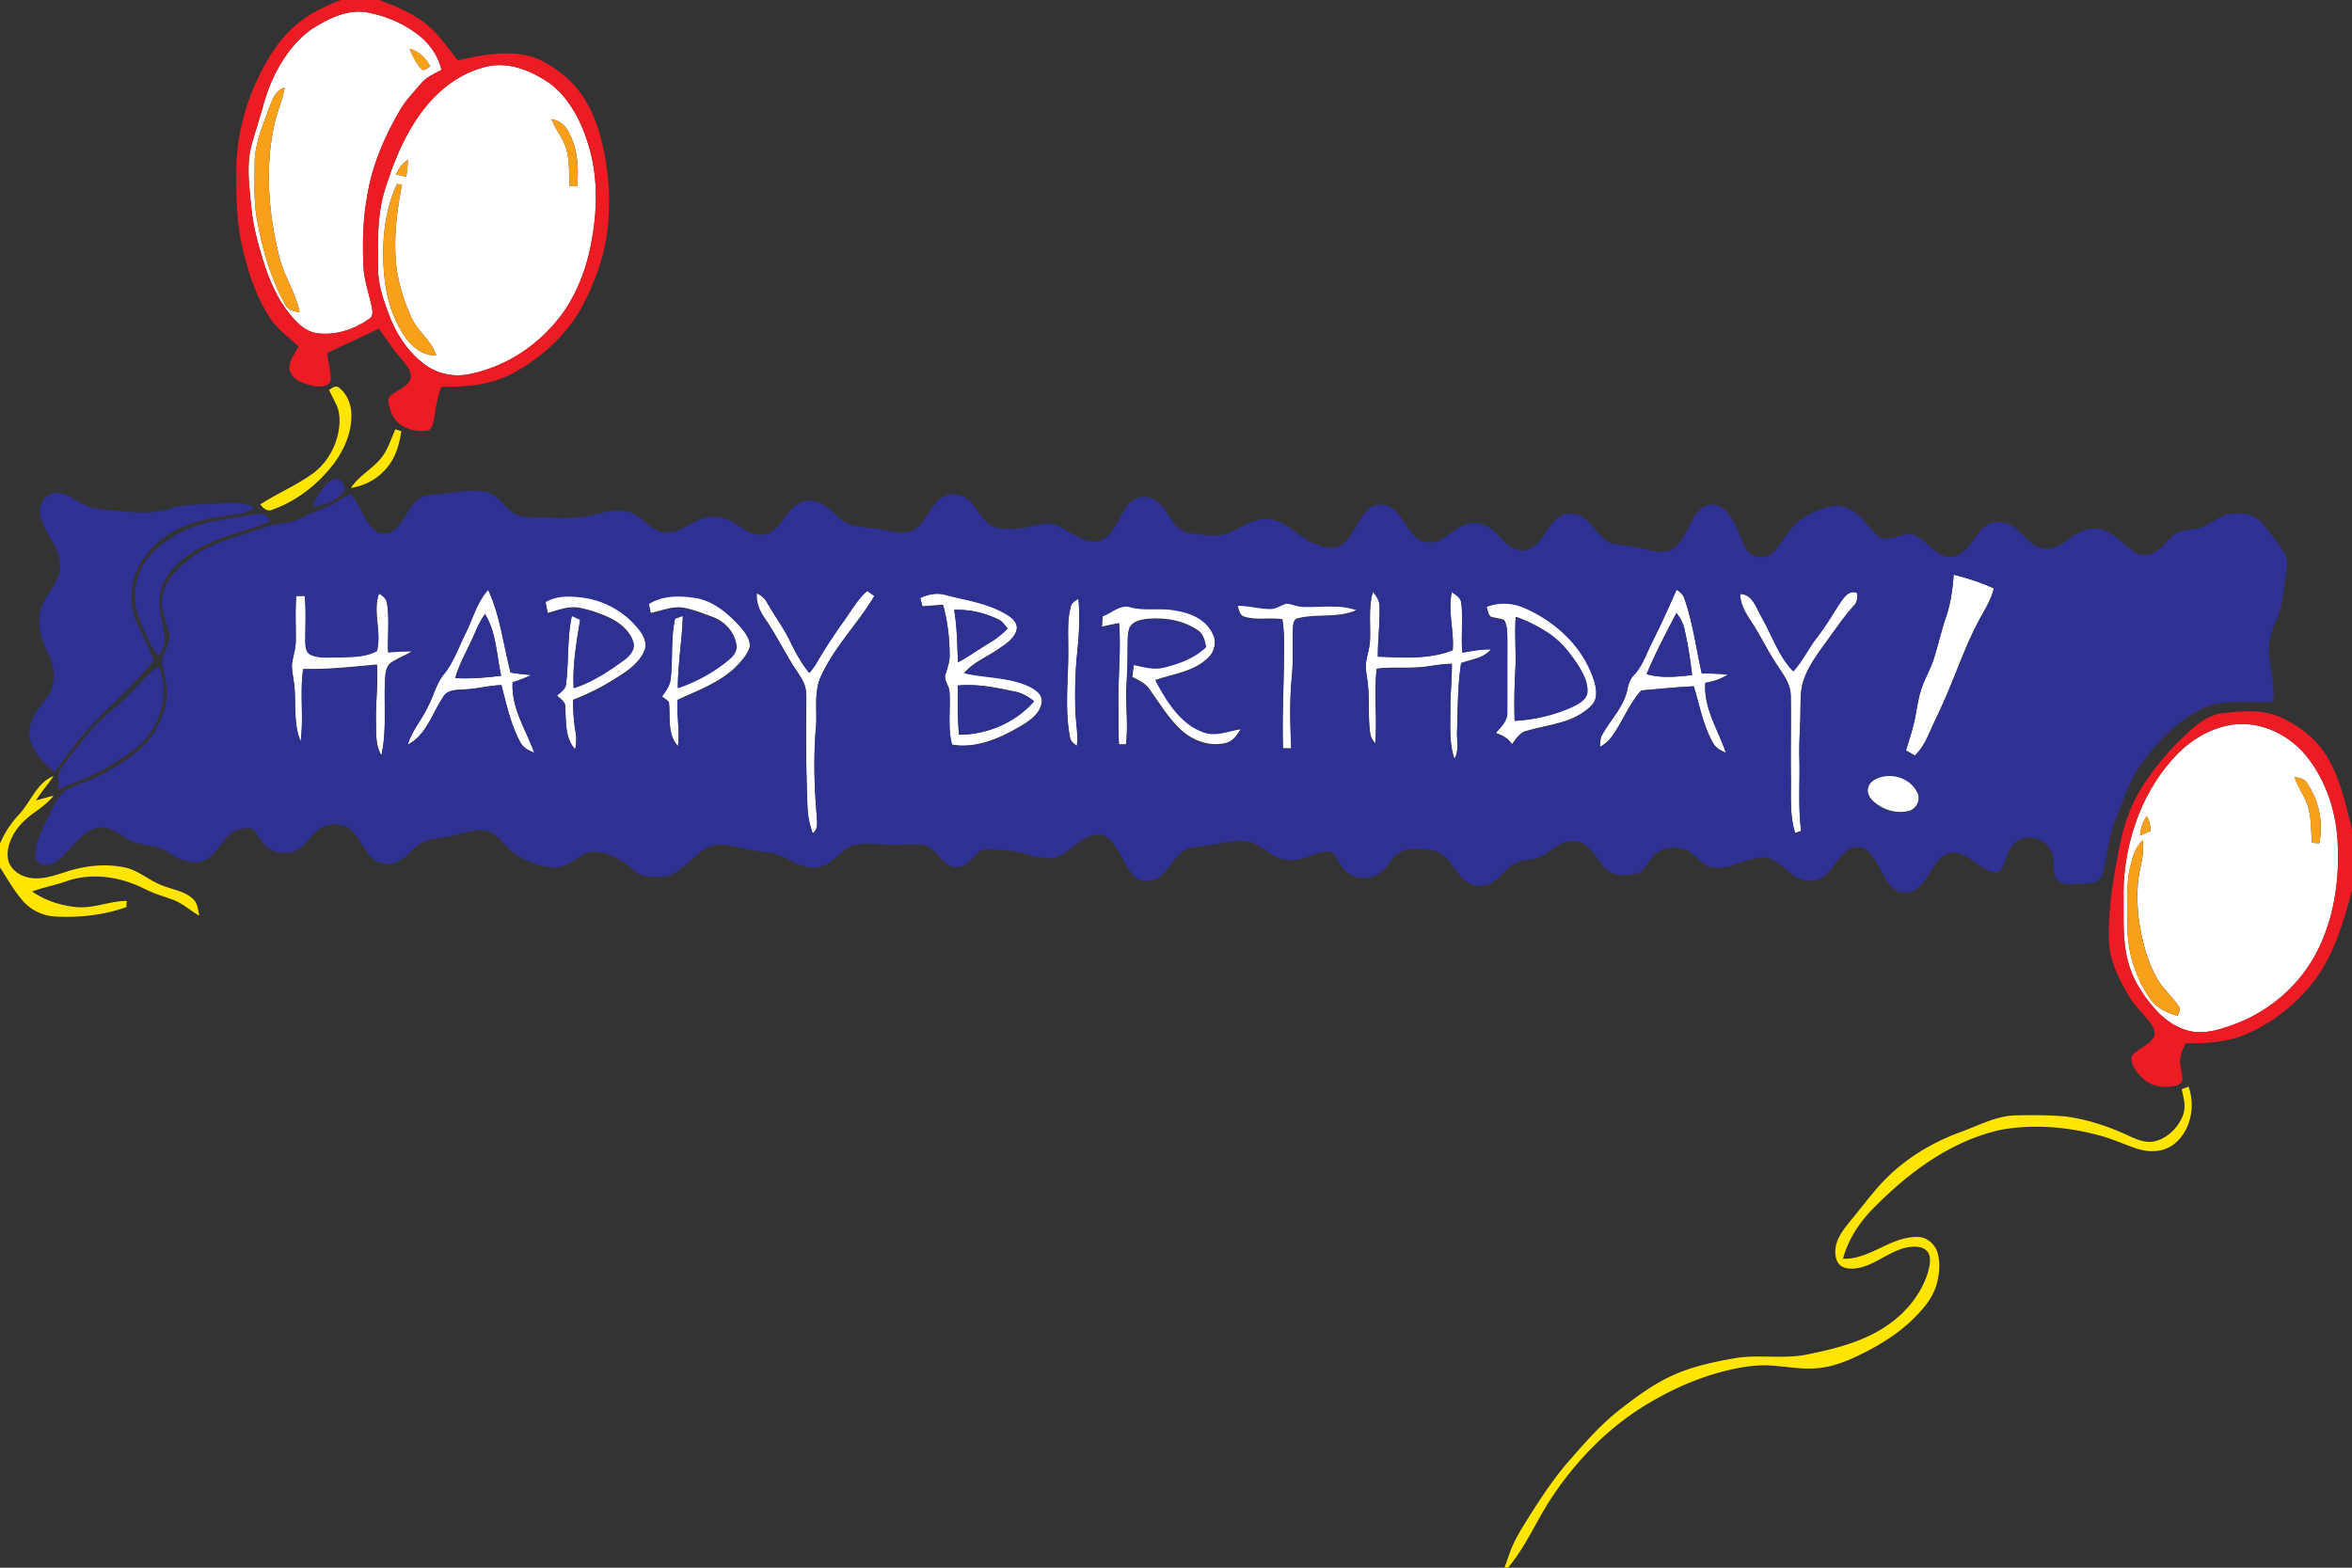 <svg xmlns="http://www.w3.org/2000/svg" viewBox="0 0 432 288"><rect x="0" y="0" width="432" height="288" fill="#333333" stroke="none"/><path d="M57.294 5.311c3.038-1.918 6.517-3.676 10.146-3.039 3.631.682 7.185 2.211 10.07 4.688 1.694 1.528 3.068 3.549 3.577 5.882-1.355.713-2.825 1.35-3.844 2.592-1.262 1.541-2.697 2.941-3.709 4.691-2.798 4.77-5.1 9.973-6.031 15.545-.847 4.366-.945 8.852-.746 13.294.115 2.452.942 4.768 1.476 7.132.169.843.445 2.027-.462 2.51-2.737 1.93-6.096 3.027-9.387 2.632-1.634-.172-3.058-1.182-4.178-2.408-2.997-3.146-4.803-7.319-6.052-11.542-.874-2.862-1.641-5.778-1.944-8.777-.304-2.97-.706-5.958-.503-8.953.152-2.146.84-4.183 1.468-6.205.918-2.862 1.549-5.84 2.791-8.576 1.661-3.725 4.078-7.177 7.328-9.466m17.942 3.672c.569 1.355 1.234 2.721 2.245 3.769.563.353 1.049-.328 1.535-.55-.804-1.575-2.106-2.838-3.78-3.219M49.393 19.94c-1.153 3.211-2.588 6.44-2.615 9.951.003 3.586-.229 7.226.485 10.76.976 5.357 2.521 10.675 5.167 15.376.521 1.005 1.627 1.202 2.6 1.34-.668-3.524-2.784-6.466-3.665-9.915-2.06-8.098-2.777-16.762-.892-24.977.517-2.154 1.445-4.174 1.799-6.373-1.704.438-2.302 2.301-2.879 3.838z" fill="#FFF"/><path d="M89.92 12.119c3.946-.685 7.871.972 11.121 3.235 3.756 2.849 5.979 7.431 7.263 12.045 1.436 5.166 1.414 10.688.514 15.959-.753 4.947-2.453 9.777-5.229 13.847-4.168 5.915-10.436 10.123-17.256 11.505-2.788.598-5.771.079-8.147-1.624-3.183-2.296-5.515-5.793-6.869-9.604-.991-2.604-1.865-5.325-1.886-8.169-.041-4.957-.188-10.062 1.37-14.807 2.032-6.415 4.87-12.822 9.706-17.381 2.663-2.508 5.932-4.308 9.422-5.006m11.35 9.762c.844 2.057 2.365 3.762 2.871 5.979.471 2.078.368 4.23.496 6.348.449 0 .901-.003 1.357-.003.328-3.272.098-6.739-1.421-9.67-.6-1.444-1.85-2.419-3.31-2.654M72.757 32.043c.618.145 1.239.281 1.859.415.172-1.021.27-2.049.287-3.082-.991.599-1.68 1.578-2.146 2.667m.162 1.772c-1.475 3.136-2.211 6.621-2.444 10.108-.307 5.829.22 12.031 3.328 17.021 1.33 2.372 3.585 4.44 6.322 4.341-.891-2.757-3.402-4.356-4.556-6.944-1.296-2.823-2.248-5.843-2.718-8.946-.634-5.188-.013-10.426.989-15.513-.228-.016-.691-.049-.921-.067zM85.497 116.4c1.35-2.7 2.119-5.804 4.171-8.035 2.21 4.77 2.788 10.123 4.121 15.194 1.266.206 2.538.331 3.81.454a32.872 32.872 0 01-3.441 1.328c-.273 4.752 2.463 8.724 3.985 12.96-.965-.428-2.024-.886-2.555-1.922-1.779-3.232-2.548-6.941-3.483-10.52-2.365.083-4.675.749-7.044.799-1.245.119-2.808.024-3.598 1.281-2.049 3.035-3.159 7.136-6.561 8.849.786-2.649 2.687-4.676 3.786-7.164 1-1.843 1.441-4.018 2.769-5.652 1.825-2.2 2.756-5.01 4.04-7.57m.795 1.93c-.969 2.038-2.076 4.024-2.656 6.243 2.813.144 5.626-.083 8.414-.439-.864-3.794-.874-7.966-2.957-11.318-1.239 1.65-1.896 3.66-2.801 5.52zM307.95 108.31c.586.407 1.203.861 1.426 1.621 1.557 4.45 2.16 9.188 3.203 13.788 1.584.007 3.166.011 4.742.219-1.238.835-2.662 1.246-4.094 1.506-.344 4.68 2.379 8.617 3.77 12.834-.943-.382-1.898-.907-2.395-1.891-1.803-3.157-2.428-6.844-3.49-10.311-3.219.137-6.438.497-9.646.759-2.387 2.592-3.572 6.178-5.77 8.947-.514.604-1.174 1.028-1.818 1.45.039-.763.01-1.58.406-2.254 1.527-2.785 3.953-5.094 4.631-8.344.203-.987.527-1.966 1.238-2.664 1.551-1.635 2.23-3.893 3.262-5.883 1.61-3.24 3.11-6.5 4.54-9.8m-.03 4.33c-1.943 3.673-3.871 7.366-5.479 11.218 2.723.801 5.566.469 8.34.178-.313-2.819-.746-5.63-1.377-8.389-.24-1.14-.8-2.13-1.48-3.01zM155.23 113.75c1.279-1.797 2.391-3.776 4.061-5.209.436.306.878.615 1.317.925-2.971 5.015-7.166 9.13-9.67 14.472-1.627 3.193-.682 6.92-1.124 10.365-.37 5.037-.247 10.103.18 15.134.03 1.238.448 2.816-.709 3.645-.493-1.43-.86-2.912-.948-4.434a335.368 335.368 0 01-.236-18.682c-.029-1.574.187-3.27-.55-4.706-.655-1.313-1.556-2.459-2.298-3.711-1.573-2.643-3.003-5.382-4.738-7.913-.941-1.35-1.656-2.938-1.509-4.669.8.354 1.499.928 1.914 1.753 1.343 2.376 2.983 4.55 4.185 7.018.989 2.08 2.106 4.1 3.548 5.867.488-.558.948-1.145 1.327-1.793 1.6-2.8 3.4-5.46 5.25-8.07zM252.18 108.68c.58.734 1.213 1.541 1.205 2.563.133 3.122-.311 6.235-.293 9.359 4.59.131 9.365.583 13.75-1.198.262-3.575-.928-7.131-.172-10.682.684.533 1.641.994 1.744 2.01.367 3.027-.074 6.091.193 9.129 1.74-.281 3.482-.666 5.254-.586-1.391 1.667-3.607 1.833-5.475 2.52-.65 4.122-.604 8.319-.746 12.485-.088 1.703.416 3.578-.482 5.123-.998-2.913-.752-6.05-.76-9.086-.002-2.802.301-5.592.283-8.394-1.49.043-2.967.252-4.438.477-3.105.481-6.254.024-9.363.438-.521 4.558.125 9.155-.275 13.716-.49-.579-.9-1.26-.959-2.056-.385-3.028-.076-6.103-.426-9.133-.145-1.312-.5-2.632-.262-3.956.229-1.343.674-2.65.697-4.025.1-2.9-.3-5.87.53-8.7zM337.87 110.9c.75-1.116 1.719-2.614 3.213-2.03.102.843.088 1.753-.566 2.354-2.109 2.352-3.844 5.037-5.74 7.575-1.336 1.873-2.674 3.795-3.455 6.017-.639 1.75-.57 3.661-.615 5.505-.006 2.887-.273 5.763-.205 8.649.145 4.55-.264 9.125.334 13.655-.375.131-.738.26-1.104.396-.982-3.139-.771-6.482-.779-9.737-.088-5.163.061-10.329-.031-15.491-.014-2.146-1.355-3.859-2.434-5.533-1.578-2.326-2.82-4.882-4.297-7.278-1.146-1.797-2.527-3.607-2.561-5.894 2.27 0 2.988 2.639 3.984 4.346 1.891 3.302 3.096 7.143 5.781 9.854 1.744-1.865 2.818-4.277 4.408-6.275 1.51-1.94 2.75-4.06 4.07-6.12zM69.624 109c.752.36 1.421 1 1.499 1.933.428 2.936.047 5.915.185 8.867 1.458-.129 2.92-.229 4.385-.187-1.216.795-2.593 1.259-3.801 2.069-.891.563-1.053 1.742-1.134 2.747-.3 4.764.354 9.615-.702 14.308-1.12-1.854-.938-4.151-.992-6.253-.07-3.476.412-6.941.177-10.412-4.506.41-9.016.925-13.547.811-.636 4.399.125 8.881-.462 13.287-1.313-3.103-.848-6.581-1.135-9.871-.098-1.422-.485-2.814-.473-4.244.172-1.451.708-2.833.712-4.306.04-2.769-.135-5.541.091-8.306.517-.011 1.036-.021 1.553-.025.272 2.77.102 5.552.111 8.327.003.899.071 2.027.945 2.47 1.583.737 3.378.468 5.063.507 2.391-.101 4.951.021 7.136-1.17.932-3.48-.844-7.16.389-10.56zM169.02 109.8c1.462-.698 3.099-1.015 4.675-.564 3.915 1.025 8.083 1.532 11.583 3.829.88.569 1.821 1.609 1.396 2.806-.553 1.608-2.064 2.479-3.338 3.373-2.075 1.442-4.509 2.376-6.223 4.353 4.016.947 8.306.68 12.105 2.538 1.006.525 2.258 1.354 2.141 2.732-.18 1.937-1.807 3.192-3.25 4.118-3.97 2.435-8.546 4.587-13.224 3.799-.854-3.161-.263-6.471-.481-9.695-.03-1.18-1.192-2.182-.699-3.377.344-1.12.763-2.243.729-3.441-.017-3.1-.388-6.213-1.219-9.187-1.266.089-2.523.202-3.787.27-.14-.53-.28-1.05-.41-1.56m6.23 2.25c.56 3.176.553 6.412.715 9.627 1.961-1.044 3.773-2.373 5.688-3.514a16.785 16.785 0 003.398-2.653c-.469-.709-.989-1.43-1.769-1.753-2.52-1.21-5.28-1.83-8.03-1.72m.67 13.9c-.013 3.009-.051 6.03.227 9.033 5.082-.013 10.294-2.137 13.789-6.135-1.056-.882-2.273-1.545-3.601-1.8-3.43-.71-6.92-1.44-10.42-1.09zM100.2 110.52c2.17-1.292 4.738-1.135 7.115-.788 4.029.598 7.877 2.836 10.375 6.286.748 1.021 1.222 2.473.594 3.692-1.165 2.431-3.483 3.834-5.62 5.148-2.345 1.482-4.833 2.688-7.392 3.687-.017 1.995.14 3.985.467 5.947.188 1.041.135 2.109-.099 3.139-1.853-2.041-1.656-5.055-1.802-7.675.087-1.069-.915-1.57-1.536-2.193.628-.637 1.579-1.141 1.677-2.155.514-4.162.189-8.414 1.063-12.528.51.234 1.02.471 1.529.708-.679 4.155-1.417 8.334-1.188 12.568 3.361-1.063 6.382-3.058 9.254-5.152 1.009-.72 2.138-1.929 1.674-3.344-.668-2.005-2.387-3.373-4.117-4.273a24.253 24.253 0 00-5.597-1.909c-2.048-.442-4.04.394-5.994.921-.14-.71-.27-1.41-.4-2.1zM119.17 110.89c2.528-1.619 5.612-1.581 8.441-1.17 3.3.473 6.044 2.758 8.295 5.234.888 1.052 1.94 2.304 1.833 3.816-.514 1.584-1.661 2.817-2.795 3.935-3.023 2.794-6.875 4.159-10.482 5.843-.182 2.833.459 5.667.062 8.496-1.991-2.156-1.354-5.386-1.654-8.1-.389-.399-.851-.695-1.289-1.02.706-1.015 1.532-2.049 1.626-3.37.425-3.65-.023-7.395.813-10.999l1.414-.485c-.135 4.436-.911 8.823-.918 13.266 3.349-1.152 6.556-2.858 9.332-5.177.756-.642 1.597-1.521 1.421-2.657-.32-2.419-2.173-4.334-4.27-5.134-1.694-.647-3.405-1.285-5.17-1.677-2.146-.473-4.219.492-6.297.91-.11-.56-.23-1.13-.35-1.7zM196.67 111.47c.146-.788.811-1.198 1.431-1.525.346 3.668.062 7.365-.34 11.016a79.53 79.53 0 00-.198 9.752c.058 2.092.525 4.176.239 6.274-.61-.386-1.205-.886-1.283-1.691-1.002-5.321-.226-10.764-.3-16.135.02-2.56-.21-5.19.45-7.69zM236.32 110.8c1.002.086 1.943.544 2.957.594 3.311.141 6.746-.543 9.953.634-3.416 1.588-7.271.645-10.82 1.545-.885.144-.879 1.25-.918 1.983-.051 2.879.08 5.771-.193 8.644-.432 4.402-.313 8.842-.105 13.255-.508-.01-1.014-.019-1.518-.025-.188-5.249.105-10.498.156-15.747.023-2.643.148-5.307-.287-7.923-2.307-.364-4.691.212-6.949-.468-.912-.228-1.043-1.307-1.281-2.095 1.986-.019 3.928.547 5.912.587 1.11.06 2.05-.67 3.09-.97z" fill="#FFF"/><path d="M273.05 111.4c2.275-.893 4.811-.767 7.037.228 5.566 2.434 10.629 6.973 12.664 13.158.516 1.548.83 3.606-.467 4.828-3.203 3.243-7.836 3.447-11.881 4.629-1.234.288-1.959 1.462-2.68 2.456-.691-1.12-1.842-1.66-2.982-2.081.938-1.13 2.262-2.232 2.127-3.917.033-4.324-.018-8.648.016-12.969-.057-1.289.078-2.718-.609-3.848-.793-.31-1.646-.354-2.453-.595-.53-.47-.56-1.28-.78-1.9m5.36 1.93c-.256 3.24.107 6.491-.076 9.734-.17 3.12-.246 6.25-.129 9.373 3.713-.219 7.418-1.071 10.834-2.663.992-.537 2.207-1.143 2.514-2.395.193-1.743-.625-3.388-1.471-4.813-1.479-2.322-3.188-4.559-5.42-6.088-1.94-1.32-4.03-2.41-6.24-3.15zM202.52 113.14c1.701-.583 3.281-2.278 5.171-1.671 2.706.716 5.521.025 8.249.595 2.628.413 5.515 1.526 6.791 4.216.813 1.476.391 3.427-.809 4.511-2.645 2.635-6.398 2.962-9.685 4.111 2.064 3.841 4.578 7.978 8.708 9.481 2.299.929 4.668-.183 6.963-.518-.629 1.141-1.473 2.292-2.742 2.62-2.992.746-6.219-.425-8.447-2.61-2.23-2.113-3.816-4.834-5.632-7.325-.772-1.103-1.991-1.646-3.125-2.2.088-.759.189-1.521.297-2.278 1.816.349 3.675.946 5.525.468 2.779-.68 5.605-1.681 7.765-3.751-.275-1.063-.479-2.309-1.432-2.941-2.787-1.937-6.259-2.483-9.53-2.152-1.104.15-2.407.398-3.062 1.469-.456 1.145-.342 2.43-.396 3.643.014 2.763-.111 5.52-.263 8.273 0 3.208.351 6.43-.041 9.633-.43 0-.857.004-1.283.011-.182-2.253-.071-4.514-.104-6.767-.146-5.174.536-10.343.114-15.513-1.053.204-2.103.436-3.148.669l.12-1.96zM408.84 133.35c5.416-1.288 11.199 1.139 14.785 5.544 3.697 4.584 5.637 10.623 5.771 16.636.279 6.572-.797 13.309-3.738 19.141-3.137 6.23-8.631 10.938-14.82 13.342-2.102.771-4.256 1.578-6.504 1.613-2.92.115-5.699-1.4-7.793-3.48-2.508-2.641-4.719-5.771-5.66-9.447-.994-3.602-.822-7.391-.84-11.1-.273-9.48 2.816-19.24 9.004-26.145 2.63-2.97 6.03-5.23 9.8-6.09m12.62 9.42c.676 2.116 2.156 3.84 2.637 6.036.436 1.967.379 3.996.533 5.998l1.354.109c.809-3.811-.098-7.957-2.268-11.083-.48-.84-1.42-.96-2.25-1.07m-27.18 7.19c-.723 1.021-1.123 2.242-1.215 3.512.65-.262 1.299-.539 1.947-.822-.05-.95-.2-1.91-.73-2.69m-2.8 8.43c-1.168 3.967-.709 8.164-.705 12.246.029 4.633 1.58 9.197 4.172 12.896 1.213 1.709 3.141 2.563 5.025 3.104.131-.58.662-1.221.186-1.764-1.086-1.715-2.689-2.979-3.734-4.729-2.104-3.463-3.088-7.547-3.637-11.588-.316-3.15-.359-6.387.396-9.473.375-1.541.529-3.143.375-4.73-1.13 1.06-1.75 2.52-2.1 4.03z" fill="#FFF"/><g fill="#FFF"><path d="M358.85 105.57c2.52.63 5.006 1.422 7.383 2.516-.557 2.358-1.965 4.314-3.033 6.419-2.098 4.05-3.621 8.393-5.408 12.598-1.123 2.718-2.438 5.339-3.631 8.023-.602 1.368-1.395 2.642-2.443 3.665-.547-.313-1.09-.619-1.631-.929.619-2.114 1.367-4.19 1.75-6.376.363-2.013.66-4.063 1.449-5.951.652-1.573 1.473-3.07 1.975-4.712.773-2.444 1.311-4.968 2.154-7.387.88-2.52 1.23-5.2 1.44-7.87zM345.37 142.7c2.518-.792 5.652.295 6.857 2.882.668 1.357-.295 3.063-1.623 3.391-2.219.557-4.654-.137-6.402-1.666-.713-.605-1.313-1.543-1.102-2.563.21-1.14 1.3-1.75 2.26-2.04z"/></g><path d="M62.624 0h7.05c3.349 1.277 6.781 2.657 9.484 5.198 1.894 1.714 3.294 3.924 4.931 5.894 3.972-.91 8.063-1.742 12.126-1.021 2.956.5 5.555 2.246 7.854 4.207 3.044 2.637 4.991 6.459 6.112 10.416 1.597 5.695 2.065 11.75 1.388 17.65-.574 4.899-2.347 9.537-4.57 13.828-2.939 5.494-7.691 9.659-12.937 12.481-4.022 2.096-8.575 2.487-12.989 2.419-.692 1.721-1.033 3.563-1.276 5.412-.191.882-.256 1.95-.972 2.559-2.64.497-6.019-.439-7.003-3.409-.324-.961-.992-2.526.154-3.139 1.107-.871 2.613-1.296 3.342-2.621.584-1.498-.705-2.801-1.529-3.849-1.573-1.753-2.815-3.794-4.262-5.656-3.1 1.642-6.346 2.92-9.46 4.521.198 1.632.688 3.227.694 4.878-.412 1.478-2.183 1.318-3.307 1.096-1.67-.363-3.811-1.016-4.283-3.024-.132-1.581 1.017-2.854 1.657-4.176-1.758-1.753-3.878-3.136-5.258-5.292-2.491-3.779-3.939-8.204-4.999-12.65-1.094-4.578-1.215-9.338-1.175-14.039-.051-7.125 2.039-14.164 5.498-20.222 1.48-2.53 3.186-4.972 5.406-6.823C56.763 2.535 59.663 1.11 62.623 0m-5.33 5.311c-3.25 2.289-5.667 5.742-7.327 9.463-1.242 2.736-1.873 5.713-2.791 8.576-.628 2.023-1.315 4.062-1.468 6.207-.203 2.994.199 5.982.503 8.952.304 2.999 1.07 5.915 1.944 8.777 1.249 4.223 3.055 8.395 6.052 11.542 1.12 1.228 2.544 2.236 4.178 2.408 3.291.396 6.648-.702 9.387-2.633.907-.481.631-1.666.462-2.509-.533-2.364-1.36-4.68-1.476-7.132-.199-4.441-.101-8.928.746-13.294.932-5.573 3.233-10.774 6.031-15.545 1.013-1.75 2.447-3.149 3.709-4.69 1.019-1.242 2.487-1.879 3.844-2.593-.509-2.333-1.883-4.353-3.577-5.882-2.886-2.477-6.438-4.007-10.07-4.688-3.63-.636-7.108 1.121-10.147 3.041m32.626 6.808c-3.49.698-6.76 2.499-9.413 5.007-4.836 4.559-7.674 10.966-9.706 17.381-1.559 4.745-1.411 9.85-1.37 14.807.021 2.845.896 5.565 1.887 8.169 1.354 3.812 3.686 7.308 6.868 9.604 2.377 1.703 5.359 2.221 8.147 1.624 6.821-1.382 13.088-5.591 17.256-11.505 2.774-4.068 4.476-8.899 5.229-13.847.9-5.271.922-10.793-.514-15.959-1.282-4.614-3.507-9.197-7.263-12.045-3.258-2.266-7.183-3.921-11.13-3.236zM408.37 131c3.557-.407 7.342-.721 10.705.855 2.662 1.274 5.211 2.988 7.111 5.387 3.395 4.309 4.535 9.946 5.811 15.264v11.076c-1.508 5.674-3.209 11.467-6.621 16.207-3.389 4.553-7.922 8.131-12.986 10.268-3.492 1.479-7.297 1.621-11.006 1.629-.379.932-.824 1.854-.955 2.871-.135 1.357.482 2.658.41 4.016-.363.74-1.197.936-1.906 1.021-1.744.193-3.666-.014-5.063-1.246-1.205-1.043-2.463-2.459-2.412-4.229 1.09-1.461 2.982-1.912 4.039-3.416.621-.934.029-2.074-.553-2.834-1.328-1.707-2.947-3.152-4.035-5.064-1.828-3.135-3.549-6.574-3.58-10.361-.051-4.219.426-8.436 1.146-12.578.709-3.65 1.271-7.383 2.697-10.816 1.916-4.786 5.164-8.795 8.568-12.454 2.53-2.37 5.11-5.23 8.63-5.61m.47 2.35c-3.77.86-7.172 3.122-9.795 6.103-6.188 6.906-9.277 16.666-9.004 26.146.018 3.709-.154 7.498.84 11.1.941 3.676 3.152 6.807 5.66 9.445 2.094 2.08 4.873 3.598 7.793 3.482 2.248-.037 4.4-.844 6.504-1.613 6.189-2.404 11.684-7.113 14.82-13.342 2.941-5.832 4.02-12.568 3.738-19.141-.135-6.014-2.074-12.054-5.771-16.637-3.58-4.4-9.37-6.83-14.78-5.54z" fill="#ED1C24"/><g fill="#FFE500"><path d="M60.423 71.629c.543-.292 1.154-.893 1.782-.453 1.526 1.13 2.379 3.171 2.329 5.137.044 3.27-1.37 6.354-3.227 8.878-2.946 3.848-6.885 6.89-11.315 8.457-.881.402-1.674-.288-2.194-.979 3.034-1.962 6.355-3.377 9.328-5.447 2.369-1.612 4.118-4.187 4.86-7.078.481-1.933.631-4.125-.284-5.946-.409-.865-.861-1.707-1.279-2.569zM72.618 78.866l1.083.345c-.354 2.571-1.165 5.203-2.94 7.063-1.656 1.871-3.938 3.002-6.311 3.365 1.633-2.473 4.424-3.688 6.051-6.166.908-1.422 1.434-3.063 2.117-4.607zM3.373 149.76c2.245-2.32 3.324-5.951 6.467-7.191-1.016 1.544-2.282 2.884-3.224 4.484 1.074-.301 2.144-.611 3.224-.877-1.874 2.396-4.799 3.484-6.599 5.965-1.262 1.66-2.213 3.881-1.694 6.045.602 1.852 2.454 2.895 4.188 3.117 2.956.385 5.696-1.113 8.521-1.738 2.875-.67 5.894-.82 8.785-.174 2.538.559 4.516 2.518 6.959 3.35 1.856.723 3.972.992 5.495 2.447.82.756.881 1.986 1.093 3.041-1.646-.957-3.091-2.314-4.89-2.959-1.671-.604-3.382-1.102-4.985-1.896-4.56-2.348-10.023-3.193-14.867-1.357-1.964.662-4 1.041-5.946 1.75 2.365 1.674 5.164 2.549 7.972 2.863 3.193.355 6.224-1.117 9.398-1.121-.013.283-.044.85-.058 1.135-4.201 1.484-8.677 1.971-13.084 1.732a8.547 8.547 0 01-5.954-2.902c-1.624-1.846-2.825-4.055-4.175-6.125v-4.373c.829-1.93 1.969-3.7 3.374-5.21zM400.73 200.1c.412-.156.822-.316 1.244-.477 1.352 3.648.328 8.309-2.732 10.615-1.957 1.486-4.566 1.51-6.793.773-2.289-.773-4.5-1.807-6.836-2.416-5.832-1.584-11.984-2.104-17.941-1.072-9 1.92-16.85 7.617-23.4 14.271-2.611 2.584-4.783 5.77-5.766 9.461 4.859.154 8.682-4.01 13.496-4.01 1.738-.094 3.379 1.18 3.885 2.947.539 1.922.33 4.014-.229 5.904-.738 2.424-2.391 4.357-4.104 6.064-3.07 3.047-6.779 5.246-10.592 7.043-2.277 1.072-4.676 1.947-7.172 2.148-2.939.281-5.854-.361-8.781-.498-2.963-.146-5.908.406-8.773 1.166-4.631 1.219-9.066 3.197-13.23 5.66-7.488 4.363-13.803 10.848-18.59 18.354-2.5 3.971-4.395 8.404-7.438 11.967h-.645c.34-.883.621-1.785.947-2.672.941-2.652 2.502-4.973 3.953-7.322 2.221-3.451 4.502-6.887 7.219-9.922 2.818-3.236 5.67-6.48 9.031-9.092 3.107-2.426 6.305-4.797 9.879-6.381 3.502-1.572 7.256-2.377 10.988-3.047 4.469-.824 9.037.182 13.504-.717 4.51-.928 9.078-1.994 13.158-4.33 4.002-2.271 7.504-5.902 9.031-10.529.324-1.197.73-2.588.18-3.775-.738-1.207-2.268-1.287-3.48-1.123-3.348.453-5.959 3.096-9.227 3.818-1.109.201-2.361.311-3.361-.344-.969-.695-1.15-2.09-1.023-3.234.262-2.088 1.676-3.684 2.889-5.23 2.07-2.473 3.973-5.119 6.227-7.412 3.898-3.98 8.721-6.834 13.807-8.701 3.33-1.199 6.574-2.99 10.162-3.082 3.059-.064 6.133-.066 9.184.207 4.084.543 8.057 1.867 11.811 3.648 1.48.68 3.131 1.314 4.762.861 2.229-.639 4.123-2.48 4.988-4.756.59-1.55.1-3.23-.24-4.77z"/></g><g fill="#F9A01B"><path d="M75.236 8.983c1.674.381 2.977 1.645 3.779 3.218-.485.223-.972.903-1.536.55-1.008-1.046-1.673-2.412-2.243-3.768zM49.393 19.94c.577-1.537 1.175-3.401 2.879-3.838-.354 2.2-1.282 4.219-1.799 6.373-1.886 8.215-1.168 16.881.892 24.978.881 3.449 2.997 6.39 3.665 9.915-.973-.137-2.079-.335-2.6-1.34-2.646-4.701-4.191-10.02-5.167-15.375-.716-3.535-.482-7.174-.485-10.76.027-3.512 1.462-6.742 2.615-9.953zM101.27 21.881c1.455.234 2.703 1.21 3.304 2.653 1.519 2.931 1.749 6.397 1.421 9.67-.456 0-.908.003-1.357.003-.128-2.116-.025-4.27-.495-6.348-.5-2.216-2.02-3.921-2.87-5.978zM72.755 32.043c.466-1.09 1.154-2.068 2.146-2.667a20.682 20.682 0 01-.287 3.082c-.619-.133-1.24-.27-1.859-.415zM72.917 33.815c.229.019.692.051.921.068-1.002 5.086-1.623 10.325-.989 15.514.471 3.103 1.421 6.122 2.718 8.945 1.153 2.588 3.664 4.188 4.556 6.944-2.737.1-4.992-1.97-6.322-4.341-3.107-4.99-3.634-11.193-3.328-17.021.234-3.488.97-6.972 2.444-10.109zM421.46 142.77c.824.11 1.77.227 2.256 1.062 2.17 3.125 3.074 7.273 2.268 11.082-.455-.037-.906-.072-1.354-.107-.154-2.002-.098-4.031-.533-5.998-.49-2.19-1.97-3.91-2.65-6.03zM394.28 149.96c.533.785.682 1.742.732 2.688-.648.285-1.297.563-1.947.824.1-1.27.5-2.49 1.22-3.51zM391.48 158.39c.357-1.506.973-2.975 2.076-4.037.154 1.59 0 3.189-.375 4.73-.756 3.086-.713 6.322-.395 9.473.547 4.041 1.531 8.125 3.635 11.588 1.045 1.75 2.648 3.014 3.736 4.729.477.543-.055 1.184-.188 1.764-1.885-.541-3.813-1.395-5.023-3.104-2.594-3.697-4.143-8.262-4.172-12.896-.01-4.07-.47-8.27.7-12.24z"/></g><g fill="#2E3192"><path d="M60.987 88.103c1.289-.771 2.963 1.163 1.978 2.428-1.444 1.638-3.601 2.25-5.603 2.667.776-1.978 1.893-3.932 3.625-5.095z"/><path d="M81.007 90.713c2.784-.205 5.599-.918 8.376-.31 2.479.662 3.615 3.629 6.068 4.341 1.56.421 3.188.332 4.786.355 2.905-.05 5.866.271 8.721-.492 2.17-.563 4.472-1.186 6.683-.5 2.424.744 3.915 3.546 6.537 3.722 3.221.223 5.572-2.935 8.77-2.887 1.954-.134 3.709.922 5.292 2.012 1.359.936 3.034 1.681 4.665 1.134 3.061-1.098 3.804-5.706 7.256-6.044 2.349-.407 4.202 1.378 5.785 2.945 1.85 1.886 4.542 1.753 6.901 2.121 2.231.291 4.577 1.28 6.784.358 2.315-1.23 3.027-4.205 5.019-5.832 1.208-1.04 2.978-1.029 4.348-.371 2.335 1.16 3.018 4.324 5.386 5.434 1.749.647 3.659.493 5.468.295 1.972-.215 3.959-1.252 5.94-.58 2.383.896 4.421 2.84 7.022 3.045 1.026.123 2.038-.345 2.755-1.119 1.725-1.739 2.355-4.353 4.097-6.069 1.327-1.357 3.537-1.242 4.958-.111 1.617 1.306 2.342 3.466 3.875 4.858.937.856 2.23.947 3.398 1.135 1.943.215 3.992.518 5.859-.281 2.424-.994 4.732-2.852 7.465-2.481 3.143.343 5.197 3.263 8.039 4.406 1.598.667 3.545 1.321 5.141.303 2.281-1.599 2.891-4.759 4.969-6.577 1.33-1.178 3.436-1.048 4.721.145 1.607 1.451 2.432 3.625 4.014 5.098 1.406 1.257 3.547 1.109 5.031.083 1.824-1.174 3.588-2.935 5.887-2.696 2.344-.104 3.898 1.97 5.453 3.503 1.24 1.339 3.248 1.955 4.857 1 2.063-1.271 2.848-3.906 4.693-5.437 1.293-1.071 3.197-1.094 4.594-.236 1.979 1.198 2.984 3.665 5.072 4.697 1.77.646 3.689.497 5.496.986 1.959.403 4.117 1.21 6.033.216 2.527-1.753 2.934-5.378 5.207-7.391 1.242-1.12 3.248-1.02 4.404.189 1.891 1.829 2.525 4.559 3.695 6.88.898 1.848 3.428 2.365 4.945 1.088 1.207-1.009 1.949-2.48 2.898-3.736 1.16-1.7 2.824-2.923 4.641-3.712 2.039-.976 4.469-1.868 6.619-.72 2.213.993 3.445 3.285 5.156 4.935 1.545 1.318 3.51-.043 5.203-.227 1.877-.417 3.303 1.21 4.629 2.344 1.27 1.156 2.986 2.24 4.699 1.577 2.348-.95 3.313-3.672 5.143-5.311 1.09-1.025 2.691-1.028 4.035-.681 2.623.756 3.82 3.989 6.518 4.591 1.842.46 3.605-.559 5.039-1.693 1.678-1.375 3.861-2.313 5.986-1.72 2.418.691 4.061 2.858 6.152 4.176 1.246.811 2.852.503 4.027-.31 1.305-.85 2.133-2.313 3.428-3.171 1.314-.663 2.813-.603 4.205-.969 2.035-.454 3.564-2.25 5.646-2.561 1.697-.233 3.592-.259 5.078.795 1.188.894 2.029 2.183 2.941 3.37.775 1.083 1.645 2.109 2.248 3.319.549 1.104.26 2.396.127 3.575-.303 1.854-.48 3.732-.859 5.575-.566 2.755-2.363 5.146-2.313 8.05.037 3.291 1.174 6.479.83 9.792-4.178.292-8.527-.603-12.549 1.04-4.785 2.159-8.646 6.116-11.775 10.458-2.158 2.93-3.135 6.565-4.559 9.915-1.371 3.254-1.57 6.873-2.525 10.26-.307 1.479-1.898 1.641-3.061 1.74-1.58.061-3.279.385-4.766-.34-1.438-.824-.947-2.842-1.197-4.26-.295-3.262-4.283-4.938-6.74-3.146-1.844 1.297-1.721 4.055-3.25 5.611-3.119.281-5.029-3.322-8.064-3.531-1.152-.164-2.268.43-3.006 1.344-1.385 1.551-2.141 3.652-3.703 5.035-1.311 1.176-3.457 1.271-4.746.016-1.992-1.938-2.572-5.039-4.707-6.854-1.047-.912-2.629-.738-3.691.043-1.779 1.336-2.615 3.695-4.482 4.924-1.777 1.1-4.084.65-5.664-.645-1.545-1.221-3.006-2.898-5.055-3.021-3.432-.072-6.521 2.619-10.004 1.754-1.605-.643-2.592-2.326-4.158-3.053-2.207-1.025-5.127-.523-6.629 1.588-.799.926-1.291 2.379-2.564 2.664-1.564.352-3.279.484-4.785-.186-2.064-1.223-2.896-3.869-4.891-5.188-.977-.639-2.193-.717-3.287-.453-2.053.555-3.482 2.506-5.564 2.994-1.645.461-3.531.383-4.883 1.637-1.584 1.342-2.969 3.486-5.217 3.414-1.447.152-2.844-.564-3.756-1.74-1.496-1.758-2.645-4.264-5.059-4.699-1.836-.293-3.809-.545-5.604.08-2.121.867-2.781 3.643-4.904 4.502-1.713.734-3.848.613-5.328-.627-1.182-.984-1.686-2.576-2.744-3.674-2.666-.473-5.035 1.674-7.715 1.477-3.008.07-4.996-2.865-7.82-3.439-2.598-.428-5.127.572-7.695.793-1.42.197-2.986.162-4.209 1.088-1.649 1.342-2.587 3.465-4.322 4.719-1.436.965-3.588.926-4.783-.457-1.714-1.979-2.386-4.781-4.33-6.555-.847-.83-2.096-1.043-3.172-.682-2.542.713-4.195 3.227-6.703 3.992-2.834.73-5.488-.977-8.271-1.166-1.766-.119-3.574-.477-5.326-.098-1.235.701-1.998 2.072-3.247 2.754a3.058 3.058 0 01-3.564-.568c-1.214-1.08-2.079-2.832-3.763-3.129-1.998-.303-4.016-.02-6.021-.078-2.228.006-4.488-.48-6.688.057-2.552.633-3.962 3.525-6.548 4.064-2.318.432-4.455-.85-6.487-1.836-2.109-1.084-4.509-.91-6.747-1.455-2.268-.484-4.665-1.236-6.953-.488-2.611 1.229-4.32 3.941-6.941 5.166-1.441.557-3.024.475-4.523.301-1.917-.232-3.142-2.004-4.755-2.918-1.552-.885-3.26-1.635-5.045-1.629-2.693.281-4.58 3.191-7.398 2.914-3.159-.324-6.401-1.512-8.646-4.004-1.104-1.154-2.245-2.518-3.864-2.754-2.315-.342-4.52.688-6.76 1.09-1.495.324-3.064.336-4.496.938-1.91.84-3.047 2.908-4.964 3.732-1.438.598-3.2.422-4.404-.646-1.681-1.498-2.39-3.887-4.104-5.348-1.689-1.324-4.146-1.195-5.858.018-1.272.908-2.055 2.389-3.297 3.336-1.633 1.24-3.936 1.24-5.673.236-1.4-.813-1.947-2.529-3.058-3.662-.996-.373-2.097-.113-3.064.242-2.629 1.105-3.418 4.668-6.122 5.658-2.204.725-4.452-.309-6.291-1.563-2.319-1.635-5.339-1.055-7.692-2.6-1.769-1.088-3.723-2.6-5.875-1.871-3.273 1.111-4.769 4.906-7.763 6.482-1.186.635-3.437.043-3.179-1.709.125-2.633 1.461-4.947 2.571-7.227.918-1.707 1.645-3.762 3.396-4.693 2.295-1.25 4.843-1.875 7.115-3.194 3.246-1.865 6.628-3.91 8.721-7.261 1.296-2.128 2.278-4.569 2.389-7.132.108-1.875-.671-3.614-.868-5.45-.242-2.034 1.723-3.632 1.232-5.673-.51-2.124-1.58-4.194-1.249-6.458.392-3.049 2.603-5.335 4.85-7.031 3.861-3.132 8.741-4.046 13.224-5.713 1.528-.594 3.146-.821 4.749-1.047 1.411-.19 2.689-.882 3.969-1.498 1.576-.768 3.27-1.235 4.795-2.124 1.021-.59 2.025-1.199 3.071-1.735 1.563 2.005 2.312 4.615 4.074 6.462.998 1.12 2.764 1.127 3.881.208 1.789-1.501 2.535-3.963 4.252-5.528 1.196-1.033 2.854-.943 4.325-1.112m277.84 14.857c-.205 2.668-.557 5.343-1.438 7.866-.844 2.419-1.379 4.942-2.152 7.387-.502 1.642-1.322 3.14-1.975 4.712-.789 1.887-1.086 3.938-1.451 5.951-.381 2.186-1.131 4.262-1.748 6.376.539.31 1.082.616 1.631.929 1.049-1.023 1.842-2.297 2.443-3.665 1.193-2.686 2.508-5.307 3.631-8.023 1.785-4.205 3.311-8.547 5.406-12.598 1.07-2.104 2.479-4.061 3.033-6.419-2.36-1.1-4.85-1.9-7.37-2.53m-273.35 10.83c-1.283 2.56-2.214 5.37-4.04 7.574-1.327 1.635-1.769 3.81-2.769 5.652-1.1 2.488-3 4.514-3.786 7.164 3.401-1.713 4.512-5.813 6.561-8.849.79-1.257 2.353-1.162 3.598-1.281 2.369-.05 4.679-.716 7.044-.799.936 3.578 1.704 7.286 3.483 10.52.529 1.036 1.589 1.494 2.555 1.922-1.521-4.236-4.259-8.208-3.985-12.96a32.872 32.872 0 003.441-1.328c-1.271-.123-2.544-.249-3.81-.454-1.333-5.072-1.911-10.426-4.121-15.194-2.052 2.24-2.822 5.34-4.171 8.04m222.45-8.09a196.727 196.727 0 01-4.537 9.778c-1.029 1.99-1.711 4.248-3.26 5.883-.713.698-1.037 1.677-1.238 2.664-.68 3.25-3.104 5.559-4.631 8.344-.398.674-.367 1.491-.408 2.254.646-.421 1.307-.846 1.818-1.45 2.197-2.77 3.385-6.354 5.771-8.947 3.209-.262 6.426-.622 9.646-.759 1.063 3.467 1.688 7.153 3.488 10.311.496.983 1.451 1.509 2.396 1.891-1.391-4.217-4.113-8.154-3.77-12.834 1.432-.26 2.854-.671 4.094-1.506-1.576-.208-3.16-.212-4.742-.219-1.043-4.6-1.646-9.338-3.203-13.788-.22-.74-.84-1.2-1.43-1.6m-152.72 5.44c-1.846 2.613-3.647 5.271-5.254 8.06-.378.648-.837 1.235-1.327 1.793-1.44-1.768-2.558-3.788-3.547-5.867-1.201-2.467-2.842-4.642-4.185-7.018-.415-.825-1.114-1.399-1.914-1.753-.148 1.731.567 3.319 1.509 4.669 1.735 2.531 3.166 5.271 4.738 7.913.742 1.252 1.644 2.397 2.298 3.711.736 1.437.52 3.132.55 4.706-.101 6.228-.01 12.459.236 18.682.088 1.521.456 3.004.948 4.434 1.157-.828.738-2.404.709-3.645-.426-5.032-.551-10.097-.18-15.134.442-3.445-.503-7.171 1.124-10.365 2.504-5.342 6.699-9.457 9.669-14.472-.438-.31-.881-.619-1.316-.925-1.68 1.45-2.8 3.43-4.07 5.23m96.95-5.07c-.83 2.827-.432 5.801-.521 8.705-.023 1.375-.469 2.683-.697 4.025-.238 1.324.117 2.645.262 3.956.35 3.03.041 6.104.426 9.133.059.796.469 1.477.959 2.056.4-4.561-.246-9.158.275-13.716 3.109-.414 6.258.043 9.363-.438 1.471-.224 2.947-.433 4.438-.477.018 2.802-.287 5.591-.283 8.394.008 3.037-.238 6.173.76 9.086.898-1.545.395-3.42.482-5.123.143-4.166.096-8.363.746-12.485 1.867-.688 4.084-.853 5.475-2.52-1.771-.08-3.514.306-5.256.586-.266-3.039.176-6.103-.191-9.129-.104-1.016-1.061-1.477-1.744-2.01-.756 3.551.434 7.106.172 10.682-4.385 1.781-9.16 1.329-13.75 1.198-.018-3.125.426-6.238.293-9.359.01-1.01-.62-1.81-1.2-2.55m85.69 2.22c-1.322 2.06-2.563 4.187-4.066 6.108-1.59 1.998-2.662 4.41-4.408 6.275-2.686-2.711-3.891-6.552-5.779-9.854-.996-1.707-1.715-4.346-3.986-4.346.033 2.286 1.414 4.097 2.563 5.893 1.475 2.397 2.717 4.954 4.297 7.279 1.076 1.674 2.42 3.387 2.432 5.533.092 5.163-.057 10.329.031 15.491.01 3.253-.201 6.599.781 9.736.363-.137.729-.266 1.102-.395-.596-4.529-.188-9.105-.334-13.656-.066-2.887.199-5.764.207-8.649.043-1.844-.023-3.756.613-5.506.783-2.221 2.119-4.143 3.457-6.016 1.895-2.538 3.631-5.224 5.738-7.575.656-.601.67-1.511.568-2.354-1.49-.57-2.46.93-3.21 2.05m-268.25-1.9c-1.232 3.406.543 7.077-.393 10.551-2.184 1.191-4.744 1.069-7.135 1.17-1.685-.04-3.479.23-5.063-.507-.874-.443-.941-1.57-.945-2.47-.01-2.775.162-5.56-.112-8.327-.516.004-1.036.015-1.552.025-.226 2.765-.051 5.536-.091 8.306-.004 1.473-.541 2.854-.712 4.306-.014 1.43.375 2.822.473 4.244.287 3.29-.179 6.769 1.134 9.871.587-4.406-.172-8.888.462-13.287 4.533.115 9.043-.399 13.548-.811.235 3.47-.247 6.937-.177 10.412.055 2.102-.128 4.398.992 6.253 1.058-4.691.402-9.544.702-14.308.081-1.004.243-2.185 1.134-2.747 1.208-.811 2.585-1.274 3.801-2.069-1.465-.043-2.927.057-4.385.187-.138-2.952.243-5.932-.185-8.867-.076-.92-.745-1.56-1.496-1.92m99.396.8c.132.515.271 1.033.408 1.552 1.264-.067 2.521-.181 3.787-.27.831 2.974 1.202 6.087 1.219 9.187.034 1.199-.385 2.322-.729 3.441-.493 1.195.668 2.197.699 3.377.219 3.226-.372 6.534.481 9.695 4.678.788 9.254-1.365 13.224-3.798 1.443-.926 3.07-2.183 3.25-4.119.117-1.378-1.135-2.207-2.141-2.732-3.8-1.857-8.09-1.591-12.105-2.538 1.714-1.977 4.147-2.909 6.223-4.353 1.273-.894 2.785-1.765 3.338-3.373.425-1.195-.517-2.236-1.396-2.805-3.5-2.298-7.668-2.805-11.583-3.83-1.58-.45-3.22-.13-4.68.57m-68.82.72c.132.69.267 1.386.404 2.08 1.954-.527 3.945-1.363 5.994-.921a24.159 24.159 0 015.597 1.909c1.73.9 3.45 2.269 4.118 4.273.462 1.415-.665 2.625-1.675 3.344-2.872 2.095-5.893 4.089-9.254 5.152-.229-4.234.509-8.414 1.188-12.568-.51-.237-1.02-.475-1.529-.708-.874 4.114-.55 8.366-1.063 12.528-.099 1.015-1.05 1.519-1.678 2.156.621.622 1.623 1.123 1.536 2.192.146 2.62-.051 5.634 1.802 7.675.233-1.029.287-2.099.099-3.139a34.5 34.5 0 01-.466-5.947c2.559-.997 5.046-2.203 7.391-3.687 2.137-1.314 4.455-2.717 5.62-5.148.628-1.22.155-2.671-.594-3.692-2.498-3.449-6.346-5.688-10.375-6.286-2.38-.32-4.95-.48-7.12.81m18.97.37c.118.569.239 1.142.361 1.713 2.079-.416 4.15-1.382 6.297-.91 1.765.393 3.477 1.029 5.17 1.677 2.096.8 3.949 2.715 4.27 5.134.176 1.137-.664 2.016-1.421 2.657-2.776 2.317-5.983 4.024-9.332 5.177.008-4.441.783-8.831.918-13.266-.473.162-.94.324-1.413.485-.838 3.604-.389 7.349-.813 10.999-.094 1.321-.921 2.354-1.626 3.37.439.324.901.619 1.289 1.02.301 2.714-.337 5.943 1.654 8.1.397-2.83-.243-5.663-.062-8.496 3.607-1.685 7.459-3.049 10.482-5.843 1.134-1.116 2.282-2.351 2.795-3.935.107-1.513-.945-2.765-1.833-3.816-2.251-2.477-4.995-4.763-8.295-5.234-2.84-.42-5.92-.46-8.45 1.16m77.5.58c-.658 2.499-.432 5.126-.452 7.69.074 5.371-.702 10.813.3 16.135.078.806.672 1.307 1.283 1.691.287-2.099-.182-4.184-.24-6.274a79.93 79.93 0 01.199-9.752c.401-3.65.686-7.348.34-11.016-.62.32-1.29.73-1.43 1.52m39.65-.67c-1.039.299-1.98 1.03-3.096.983-1.984-.04-3.924-.605-5.912-.587.24.788.371 1.867 1.283 2.095 2.258.68 4.643.104 6.949.468.436 2.617.311 5.281.285 7.923-.051 5.249-.344 10.498-.154 15.747.502.007 1.008.016 1.516.025-.205-4.414-.324-8.854.107-13.255.273-2.873.143-5.765.193-8.644.039-.733.033-1.84.918-1.983 3.549-.9 7.404.043 10.818-1.545-3.205-1.177-6.643-.493-9.951-.634-1.01-.05-1.95-.51-2.96-.59m36.73.6c.225.63.254 1.434.771 1.891.807.241 1.66.285 2.453.595.688 1.129.555 2.56.609 3.848-.033 4.32.018 8.645-.016 12.969.135 1.685-1.189 2.786-2.127 3.917 1.141.421 2.291.961 2.982 2.081.721-.994 1.445-2.168 2.68-2.456 4.045-1.182 8.678-1.386 11.881-4.629 1.297-1.222.982-3.28.467-4.828-2.035-6.186-7.098-10.726-12.664-13.158-2.22-.99-4.75-1.12-7.03-.22m-70.53 1.74c-.044.655-.08 1.313-.114 1.974 1.046-.234 2.096-.465 3.148-.669.422 5.169-.26 10.339-.114 15.513.033 2.253-.077 4.514.104 6.767.426-.007.854-.011 1.283-.011.392-3.204.041-6.426.041-9.633.152-2.754.277-5.511.263-8.273.054-1.213-.061-2.498.396-3.643.654-1.069 1.958-1.318 3.062-1.469 3.271-.331 6.743.216 9.53 2.152.953.634 1.154 1.879 1.432 2.941-2.16 2.07-4.986 3.071-7.765 3.751-1.85.479-3.709-.119-5.525-.468a92.11 92.11 0 00-.297 2.278c1.134.555 2.354 1.099 3.125 2.2 1.816 2.491 3.402 5.212 5.632 7.325 2.229 2.187 5.455 3.356 8.447 2.61 1.271-.328 2.113-1.479 2.742-2.62-2.295.335-4.664 1.447-6.963.518-4.131-1.504-6.643-5.641-8.708-9.481 3.287-1.148 7.041-1.477 9.685-4.111 1.199-1.083 1.621-3.035.809-4.511-1.275-2.689-4.162-3.802-6.791-4.216-2.728-.569-5.542.122-8.249-.595-1.89-.62-3.47 1.08-5.17 1.66m142.85 29.56c-.965.292-2.049.903-2.27 2.044-.213 1.02.389 1.955 1.102 2.563 1.748 1.529 4.186 2.223 6.402 1.666 1.328-.326 2.291-2.033 1.623-3.391-1.2-2.59-4.33-3.67-6.85-2.88z"/><path d="M7.358 94.318c-.334-2.053 1.519-4.059 3.441-3.764 1.775.249 3.228 1.462 4.826 2.214 1.755.891 3.736.84 5.623 1.081 3.321.31 6.76.662 9.997-.418 2.342-.792 4.815-.666 7.235-.835 2.75-.064 5.711-.709 8.289.626-1.868 1.404-4.238 1.344-6.405 1.692-5.185.788-10.679 2.808-13.852 7.531-2.42 3.122-3.058 7.671-1.606 11.407 1.083 2.488 2.373 4.875 3.357 7.417-3.888 4.946-8.751 8.867-12.886 13.558-1.94 2.182-3.527 4.68-5.336 6.979-2.254-1.8-4.799-4.24-4.624-7.523.111-2.822 2.362-4.647 3.672-6.864 1.323-2.211.877-5.081-.219-7.284-1.195-2.383-2.12-5.15-1.472-7.869.613-3.049 3.675-4.968 3.635-8.239.111-3.74-3.216-6.169-3.675-9.722z"/><path d="M45.83 94.633c.776-.13 1.565-.299 2.352-.177.68.115 1.095.76 1.57 1.221-3.936 1.879-8.306 2.452-12.174 4.519-3.277 1.608-6.51 4.057-7.897 7.747-1.04 3.006.213 6.104.561 9.111.186 1.296-.479 2.455-1.158 3.459-1.646-2.142-2.643-4.727-3.638-7.258-1.337-3.744-.54-8.291 2.071-11.191 1.928-2.16 4.371-3.733 6.942-4.86 3.619-1.584 7.564-1.817 11.371-2.577zM175.25 112.05c2.754-.11 5.518.508 8.032 1.707.779.323 1.299 1.043 1.769 1.753a16.68 16.68 0 01-3.398 2.653c-1.914 1.141-3.727 2.469-5.688 3.514-.16-3.21-.15-6.44-.71-9.62zM307.92 112.64c.68.879 1.246 1.876 1.482 3.006.631 2.759 1.066 5.569 1.377 8.389-2.771.292-5.617.623-8.34-.178 1.61-3.86 3.54-7.55 5.48-11.22zM86.292 118.33c.904-1.857 1.563-3.866 2.801-5.516 2.083 3.353 2.092 7.523 2.957 11.318-2.788.356-5.603.583-8.414.439.58-2.22 1.688-4.21 2.656-6.24zM278.41 113.33c2.205.742 4.297 1.833 6.252 3.149 2.232 1.53 3.939 3.766 5.42 6.088.846 1.426 1.664 3.07 1.471 4.813-.307 1.252-1.521 1.857-2.514 2.395-3.416 1.591-7.121 2.443-10.834 2.664-.117-3.125-.041-6.254.129-9.374.18-3.25-.19-6.5.07-9.74zM23.899 127.38c1.688-1.686 3.213-3.582 5.19-4.896 2.254 4.778.327 10.779-3.24 14.195-1.653 1.538-3.576 2.693-5.443 3.906-3.062 1.84-6.423 3.006-9.659 4.447-.104-1.373-.273-2.906.601-4.055 1.654-2.401 3.521-4.634 5.417-6.814 2.165-2.52 4.825-4.45 7.134-6.79zM175.92 125.95c3.503-.354 6.993.381 10.415 1.098 1.327.255 2.545.918 3.601 1.8-3.495 3.999-8.708 6.123-13.789 6.135-.28-3-.24-6.02-.23-9.03z"/></g></svg>